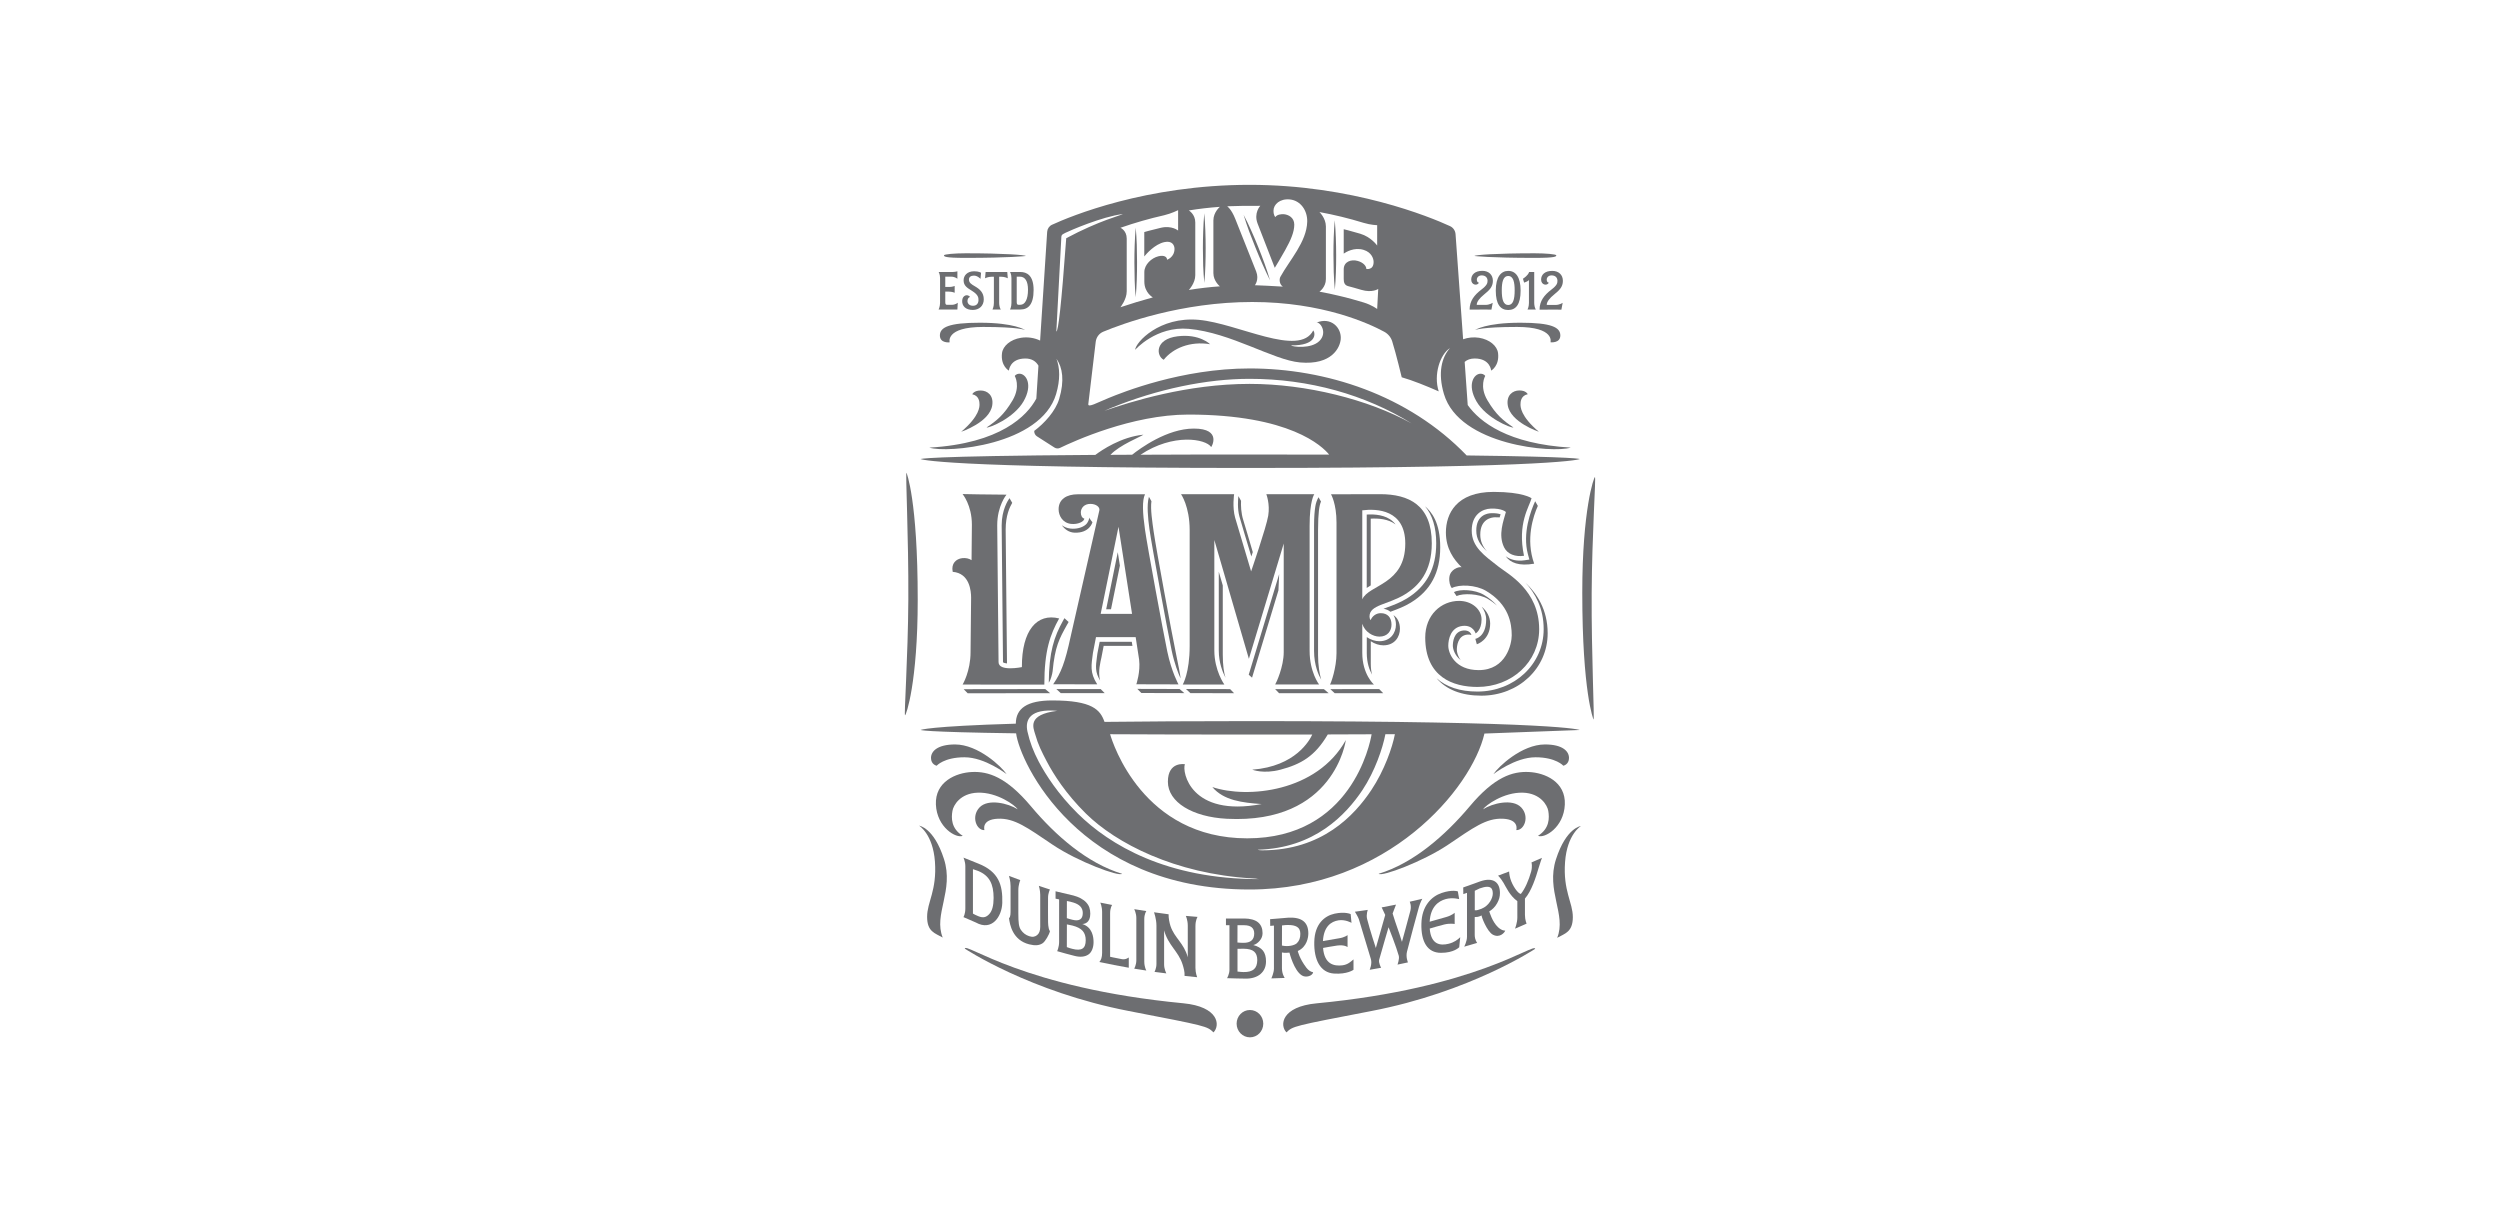 <?xml version="1.0" encoding="UTF-8"?> <!-- Generator: Adobe Illustrator 25.2.3, SVG Export Plug-In . SVG Version: 6.00 Build 0) --> <svg xmlns="http://www.w3.org/2000/svg" xmlns:xlink="http://www.w3.org/1999/xlink" version="1.2" id="Layer_1" x="0px" y="0px" viewBox="0 0 450 220" overflow="visible" xml:space="preserve"> <g> <g> <path fill="#6D6E71" d="M277,77.72c-3.37-2.84-3.31-4.56-3.31-4.96s0.06-1.55,1.3-1.8c0,0-0.27-0.68-1.5-0.68 c-1.23,0-2.35,0.88-2.1,2.63C271.84,76.01,277,77.72,277,77.72"></path> <path fill="#6D6E71" d="M265.93,123.65c6.2,0,11.12-4.49,11.12-10.39c0-7.01-5.62-9.95-7.28-11.24c-2.64-2.06-4.86-3.58-4.86-6.52 s1.98-3.9,3.41-3.95c2.08-0.08,2.74,0.61,2.74,0.61c-0.42,1.59-1.44,4.09-0.32,6.37c0.6,1.22,2.02,1.74,3.58,1.51 c-1.24-5.84,0.97-8.84,1.36-10.36c0,0-1.52-1.14-6.83-1.14c-6.7,0-8.59,3.94-8.59,7.29c0,2.93,1.4,4.87,2.83,6.27 c-0.55-0.13-2.02,0.4-2.2,1.75c-0.11,0.83,0.12,1.65,0.44,2c1.31-0.7,4.29-0.6,6.15,0.5c4.14,2.46,4.63,5.88,4.63,8.02 c0,1.49-0.97,6.25-5.95,6.25c-4.2,0-5.47-2.95-5.47-4.4c0-1.15,0.44-3.33,2.6-3.56c1.9-0.19,2.32,1.36,2.32,1.36 s1.07-0.56,1.07-2.52c0-1.82-1.76-3.34-4.04-3.34c-3.23,0-6.1,2.53-6.1,6.59C256.56,121.89,261.56,123.65,265.93,123.65"></path> <path fill="#6D6E71" d="M266.49,67.27c-1.17,0-2.47,1.94-0.73,4.97c1.74,3.03,6.19,4.83,6.67,4.71c-1.8-1.21-3.12-2.23-4.7-4.91 c-1.49-2.53-0.39-4.37-0.39-4.37S267.13,67.27,266.49,67.27"></path> <path fill="#6D6E71" d="M211.99,60.53c-4.17,0.51-3.89,3.54-2.52,4.23c1.64-2.07,4.75-3.4,8.35-2.8 C217.82,61.96,215.93,60.05,211.99,60.53"></path> <path fill="#6D6E71" d="M220.83,147.38c19.45,0.99,21.42-14.17,21.42-14.17c-5.18,9.35-17.73,10.58-24.03,8.46 c2.04,2.42,5.42,2.82,8.88,3.06c-12.8,2.42-14.37-5.8-13.82-7.17c0,0-3.06-0.56-3.06,3.14 C210.21,144.4,214.66,147.06,220.83,147.38"></path> <path fill="#6D6E71" d="M231.07,97.84v19.55c0,2.62-1.35,5.55-1.54,5.82c0.56,0,7.9-0.01,7.9-0.01s-1.7-2.19-1.7-6.06V94.66 c0-4.58,0.84-5.7,0.84-5.7h-8.63c0,0,0.69,1.76,0.34,3.87c-0.35,2.11-3.08,10.02-3.08,10.02l-2.88-9.68 c-0.53-1.89-0.18-4.21-0.18-4.21s-8.54,0-9.55,0c0,0,1.55,2.19,1.55,6.46v20.87c0,4.81-1.24,6.92-1.24,6.92h7.48 c0,0-1.8-2.49-1.8-6.13V97.2l6.22,21.39L231.07,97.84z"></path> <path fill="#6D6E71" d="M280.86,60.38c0-1.46-1.6-2.29-7.19-2.29c-6.28,0-8.15,1.31-8.15,1.31s1.15-0.55,7.55-0.55 c6.87,0,6.02,2.76,6.02,2.76S280.86,61.83,280.86,60.38"></path> <path fill="#6D6E71" d="M245.21,91.86c2.62-0.33,7.74-0.14,7.74,5.98c0,7.43-6.59,7.37-7.74,10.04V91.86z M239.4,123.21 c0.57,0,7.9,0,7.9,0s-2.09-1.82-2.09-5.69v-5.24c0.46,1.48,1.92,2.31,3.09,2.31c1.46,0,2.17-1.03,2.17-2.15 c0-1.29-0.7-2.07-1.94-2.07c-0.82,0-1.53,0.52-1.82,1.26c-0.16-0.21-0.2-0.48-0.2-0.67c0-2.12,3.3-2.1,6.32-3.94 c2.55-1.55,4.89-4.1,4.89-9.23c0-6.89-4.13-8.84-9.31-8.84l-8.83,0.02c0,0,0.99,1.68,0.99,5.1v23.5 C240.57,120.21,239.59,122.95,239.4,123.21"></path> <path fill="#6D6E71" d="M277.4,50.32c0,1.01,1.09,1.17,1.39,0.57c-0.27-0.04-0.38-0.27-0.38-0.56c0-0.37,0.3-0.76,0.87-0.76 c0.75,0,1.06,0.47,1.06,0.97c0,0.43-0.07,0.81-1.09,1.59c-1.28,0.98-2.13,2.04-2.13,3.61l2.3-0.01h0.74 c0.55,0,0.89,0.01,0.89,0.01l0.23-1.23c0,0-0.56,0.38-1.27,0.38h-0.85l-0.75-0.01c0-0.55,0.51-1.21,1.36-1.89 c0.9-0.73,1.55-1.34,1.55-2.43c0-1.09-0.75-1.8-1.9-1.8C278.06,48.75,277.4,49.46,277.4,50.32"></path> <path fill="#6D6E71" d="M286.5,106.74c0.06-10.59,0.8-20.87,0.59-20.87c-0.19,0-2.28,5.88-2.28,20.8 c0,18.01,2.02,22.85,2.02,22.85C287.04,129.52,286.44,117.96,286.5,106.74"></path> <path fill="#6D6E71" d="M241.33,61.06c0.18-2.07-1.75-4.07-4.36-2.99c0.66-0.17,2.03,1.79,0.53,3.3c-1.5,1.5-4.88,1.06-5.14,0.8 c4.69,0.06,4.44-2.18,4.03-2.7c-2.52,4.92-13.56-1.27-20.63-1.9c-7.07-0.63-11.33,4.03-11.44,5.4c0,0,3.78-4.3,9.63-3.78 c7.59,0.68,15.22,5.62,20.05,6.05C239.74,65.75,241.2,62.56,241.33,61.06"></path> <path fill="#6D6E71" d="M198.12,110.5c1.35-6.68,3.21-15.68,3.21-15.68s1.36,8.77,2.44,15.68H198.12z M212.13,123.19 c0,0-1.25-2.24-2.02-5.93s-3.57-18.83-4.01-21.91c-0.44-3.08-0.53-5.26,0-6.38h-12.09c-2.02,0-3.46,0.89-3.46,2.7 c0,1.14,0.71,2.45,2.22,2.63c1.25,0.15,2.4-0.43,2.41-0.95c-0.44-0.11-0.63-0.59-0.63-1.11c0-0.77,0.59-1.54,1.71-1.54 c1.04,0,1.73,0.57,1.63,1.14l-5.16,22.69c-1.04,4.82-1.74,6.56-3.16,8.64c4.76,0,7.93,0.01,7.93,0.01 c-1.39-2.16-1.04-3.5-0.77-5.66c0.02-0.18,0.23-1.26,0.55-2.84h7.14c0.36,2.32,0.61,3.92,0.62,4.04c0.27,2.2-0.5,4.45-0.5,4.45 L212.13,123.19z"></path> <path fill="#6D6E71" d="M224.93,69.1c-11.25,0-21.47,3.23-26.14,4.85c0.39-0.17,0.81-0.36,1.26-0.54 c8.25-3.36,17.09-5.22,24.89-5.22c10.68,0,20.83,2.85,29.16,8.03C246.31,71.9,235.12,69.1,224.93,69.1 M190.14,59.67 c0,0,0.84-15.83,0.88-16.59c0.03-0.77,0-0.8,0.75-1.17c0.75-0.37,6.56-2.92,10.34-3.38c-0.04,0.15-4.25,1.16-10.19,4.35 C191.02,55.19,190.48,59.67,190.14,59.67 M212.06,37.83v3.67c0,0-1.12-0.96-3.11-0.5c-1.87,0.44-2.98,0.77-2.98,0.77v4.39 c0.37-0.46,1.87-2.19,3.61-2.58c1.43-0.32,1.83,0.6,1.83,1.21c0,1.53-1.34,1.96-1.34,1.96c0-0.52-0.54-0.87-1.56-0.62 c-1.23,0.3-2.53,1.49-2.53,2.84v1.71c0,2.02,1.53,2.85,1.53,2.85c-1.97,0.54-3.89,1.12-5.83,1.77c0,0,1.13-1.41,1.13-2.86v-9.49 c0-1.48-1.13-1.95-1.13-1.95c2.58-0.9,5.22-1.66,7.88-2.26C210.87,38.43,212.06,37.83,212.06,37.83 M213.99,37.88 c1.84-0.3,3.72-0.52,5.59-0.65c0,0-1.17,0.96-1.17,2.44v9.49c0,1.46,1.17,2.38,1.17,2.38c-1.86,0.13-3.74,0.35-5.59,0.65 c0,0,1.16-1.2,1.16-2.65v-9.49C215.16,38.56,213.99,37.88,213.99,37.88 M226.85,37.05c0,0-1.22,1.28-0.48,3.2 c1.02,2.66,2.06,5.31,3.09,7.96c0.29-0.46,0.94-1.54,1.86-3.17c1.06-1.89,1.65-3.31,1.65-4.61c0-1.3-1.1-1.8-1.84-1.87 c-0.5-0.04-1.25,0.04-1.57,0.51c0,0-0.33-0.26-0.33-1.15c0-1.13,1.17-2.2,2.95-2.02c1.98,0.21,3.17,2.05,3.12,4 c-0.09,3.65-3.21,6.96-4.84,9.95c-0.2,0.37-0.21,1.3,0.45,1.74c-1.03-0.09-5.03-0.25-5.03-0.25s0.81-1.01,0.23-2.48 c-1.24-3.16-2.5-6.31-3.76-9.46c-0.72-1.81-1.46-2.27-1.46-2.27C222.9,37.05,224.86,37.03,226.85,37.05 M237.5,38.17 c2.68,0.49,5.33,1.14,7.94,1.94c1.3,0.4,2.45,0.42,2.45,0.42v3.67c0,0-1.08-1.55-3.05-2.13c-1.84-0.55-2.97-0.81-2.97-0.81v4.39 c0.37-0.26,1.88-1.2,3.59-0.67c1.41,0.43,1.79,1.56,1.79,2.17c0,1.53-1.31,1.26-1.31,1.26c0-0.52-0.53-1.15-1.54-1.44 c-1.22-0.35-2.53,0.15-2.53,1.5v1.71c0,0.63,0.12,1.15,0.81,1.33c0.56,0.15,1.39,0.37,2.35,0.66c1.97,0.59,3.05-0.16,3.05-0.16 c-0.08,1.44-0.12,2.16-0.19,3.61c0,0-0.93-0.72-2.45-1.18c-0.42-0.13-1.22-0.37-2.04-0.59c-0.97-0.27-1.46-0.39-2.44-0.62 c-1.38-0.33-2.07-0.47-3.46-0.73c0,0,1.16-0.8,1.16-2.26v-9.49C238.65,39.25,237.5,38.17,237.5,38.17 M225.14,84.23 c56.05,0,59.21-1.6,59.21-1.6s0-0.4-20.35-0.65c-10.51-10.92-25.4-15.66-39.06-15.66c-12.26,0-22.91,4.31-25.36,5.31 c-2.14,0.87-3.69,1.77-3.69,1.14l1.34-11.25c0.1-0.81,0.61-1.5,1.35-1.81c3.46-1.44,14.04-5.35,26.82-5.35 c12.66,0,21.02,3.87,23.77,5.36c0.68,0.37,1.2,0.99,1.43,1.74c0.69,2.19,1.71,6.45,1.71,6.45c1.97,0.56,4.46,1.57,6.66,2.54 c-0.97-3.01,0.24-6.67,2.04-7.81c-1.52,1.69-2.23,4.48-1.1,8.29c2.76,9.28,19.68,10.67,22.82,9.64 c-11.31-0.66-16.37-4.61-18.54-7.66l-0.55-7.77c0.44-0.38,1.03-0.61,1.8-0.61c2.82,0,2.97,2.18,2.97,2.18s1.51-0.83,1.24-3.14 c-0.15-1.29-1.5-2.46-3.42-2.77c-0.97-0.15-1.96-0.06-2.87,0.27L262,42.16c-0.04-0.64-0.43-1.2-1-1.46 c-3.62-1.66-17.58-7.43-36.07-7.43c-18.66,0-32.23,5.65-35.58,7.19c-0.49,0.23-0.82,0.71-0.86,1.27l-1.27,19.57 c-1.07-0.51-2.27-0.68-3.44-0.5c-1.91,0.3-3.26,1.48-3.42,2.77c-0.28,2.31,1.24,3.14,1.24,3.14s0.15-2.18,2.97-2.18 c1.16,0,1.91,0.52,2.35,1.29l-0.38,5.92c-1.65,3.1-6.44,8.08-19.26,8.83c3.14,1.02,20.06-0.37,22.82-9.64 c0.77-2.61,0.68-4.74,0.06-6.36c1.1,1.59,1.48,3.92,0.49,7.24c-0.65,2.18-2.64,4.37-4.49,5.75v0c-0.02,0.39,0.16,0.76,0.48,0.97 l3.17,2.03c0.3,0.19,0.67,0.21,0.99,0.06c2.4-1.16,12.94-6,23.11-6c18.3,0,24.13,5.72,25.34,7.21c-4.31-0.01-9.04-0.02-14.22-0.02 c-7.48,0-14.02,0.01-19.74,0.04c5.89-3.92,11.76-2.86,12.72-1.39c0,0.12,2.08-3.32-3.12-3.32c-4.83,0-9.71,3.6-11.11,4.71 c-1.35,0.01-2.64,0.01-3.9,0.02c1.61-1.76,5.52-3.29,5.94-3.63c-4.04,0.4-7.54,2.8-8.66,3.64c-31.44,0.21-31.44,0.75-31.44,0.75 s3.16,1.6,59.21,1.6H225.14z"></path> <path fill="#6D6E71" d="M173.27,123.22c0,0,6.44,0.01,14.71,0.01c0-6.17,1.07-9.04,2.67-11.91c-4-1.01-6.74,2.15-6.71,8.76 c0,0-4.2,0.87-4.2-0.9c0-3.47-0.24-21.08-0.24-24.62s1.67-5.52,1.67-5.52c-2.78,0-7.91-0.11-7.91-0.11s1.68,1.98,1.68,5.52 c0,1.2-0.03,3.18-0.06,6.38c-0.46-0.3-1.03-0.44-1.7-0.36c-1.07,0.13-2.01,0.95-1.69,2.46c3.07,0.25,3.31,3.49,3.31,4.66 c-0.05,4.31-0.1,8.29-0.1,9.79C174.7,120.86,173.27,123.22,173.27,123.22"></path> <path fill="#6D6E71" d="M185.04,52.15c0,1.75-0.54,2.71-1.38,2.71h-0.36c-0.25,0-0.29-0.23-0.29-0.53V49.8h0.58 C184.52,49.8,185.04,50.61,185.04,52.15 M181.81,48.96c0,0,0.25,0.4,0.25,1.1v4.48c0,0.69-0.25,1.17-0.25,1.17h1.86 c1.37,0,2.38-0.84,2.38-3.51c0-2.69-1.27-3.24-2.38-3.24H181.81z"></path> <path fill="#6D6E71" d="M173.01,77.72c0,0,5.16-1.71,5.6-4.8c0.25-1.75-0.87-2.63-2.1-2.63c-1.23,0-1.5,0.68-1.5,0.68 c1.24,0.25,1.3,1.4,1.3,1.8S176.38,74.87,173.01,77.72"></path> <path fill="#6D6E71" d="M176.37,58.09c-5.59,0-7.19,0.83-7.19,2.29c0,1.46,1.76,1.24,1.76,1.24s-0.84-2.77,6.02-2.77 c6.4,0,7.55,0.55,7.55,0.55S182.65,58.09,176.37,58.09"></path> <path fill="#6D6E71" d="M282.42,136.43c0-1.2-1.14-2.43-4.32-2.43c-4.2,0-8.42,4.03-9.29,5.35c0,0,3.9-3.04,7.58-3.04 s5.01,1.52,5.01,1.52S282.42,137.63,282.42,136.43"></path> <path fill="#6D6E71" d="M174.62,53.46c-0.44-0.6-1.4-0.34-1.43,0.69c-0.03,0.95,0.64,1.64,1.91,1.64c1.15,0,1.98-0.74,1.98-1.91 c0-1.23-0.74-1.85-1.62-2.36c-0.6-0.35-1.05-0.62-1.05-1.2c0-0.45,0.34-0.71,0.9-0.71c0.66,0,1.18,0.59,1.18,0.59l0.1-1.1 c0,0-0.37-0.27-1.24-0.27c-1.31,0-1.9,0.82-1.9,1.63c0,0.98,0.64,1.35,1.52,1.9c1.09,0.68,1.17,1.19,1.16,1.68 c-0.02,0.63-0.39,1-0.99,1c-0.69,0-0.99-0.45-0.99-0.82C174.14,53.93,174.25,53.53,174.62,53.46"></path> <path fill="#6D6E71" d="M177.57,76.95c0.48,0.12,4.93-1.68,6.67-4.71c1.74-3.03,0.44-4.97-0.73-4.97c-0.64,0-0.85,0.41-0.85,0.41 s1.1,1.84-0.39,4.37C180.69,74.72,179.37,75.74,177.57,76.95"></path> <path fill="#6D6E71" d="M171.44,145.96c0.17-1,1.39-3.18,4.57-3.28c3.47-0.11,6.73,2.28,7.18,3c-1.7-1.09-5.33-1.97-6.88-0.34 c-1.55,1.64-0.54,4.15,0.89,4.08c0,0-0.62-1.91,2.4-2.05c3.02-0.14,5.35,1.63,9.89,4.69c4.54,3.05,11.99,5.8,12.48,5.22 c-6.23-1.88-11.95-6.84-16.4-12.15c-4.46-5.31-7.71-6.3-10.61-6.17c-2.9,0.13-6.68,1.75-6.5,5.86c0.18,4.11,3.65,6.14,4.83,5.63 C171.18,149.14,171.22,147.23,171.44,145.96"></path> <path fill="#6D6E71" d="M266.66,52.12c-1.28,0.98-2.13,2.04-2.13,3.61l2.3-0.01h0.74c0.55,0,0.89,0.01,0.89,0.01l0.23-1.23 c0,0-0.56,0.38-1.27,0.38h-0.85l-0.76-0.01c0-0.55,0.51-1.21,1.36-1.89c0.9-0.73,1.55-1.34,1.55-2.43c0-1.09-0.75-1.8-1.9-1.8 c-1.34,0-2,0.71-2,1.57c0,1.01,1.09,1.17,1.39,0.57c-0.27-0.04-0.38-0.27-0.38-0.56c0-0.37,0.3-0.76,0.87-0.76 c0.75,0,1.06,0.47,1.06,0.97C267.75,50.96,267.68,51.34,266.66,52.12"></path> <path fill="#6D6E71" d="M180.19,49.81c0.71,0,1.21,0.28,1.21,0.28l-0.09-1.13h-3.9l-0.1,1.13c0,0,0.51-0.28,1.23-0.28h0.36v4.73 c0,0.69-0.25,1.17-0.25,1.17h1.49c-0.19-0.26-0.29-0.8-0.29-1.21v-4.69H180.19z"></path> <path fill="#6D6E71" d="M163.5,107.88c-0.06,10.59-0.8,20.87-0.59,20.87c0.19,0,2.28-5.88,2.28-20.8 c0-18.01-2.02-22.86-2.02-22.86C162.96,85.1,163.56,96.66,163.5,107.88"></path> <path fill="#6D6E71" d="M167.58,136.43c0,1.2,1.02,1.4,1.02,1.4s1.32-1.52,5.01-1.52c3.69,0,7.58,3.04,7.58,3.04 c-0.87-1.32-5.1-5.35-9.29-5.35C168.72,134.01,167.58,135.24,167.58,136.43"></path> <path fill="#6D6E71" d="M270.32,52.27c0-1.44,0.22-2.59,1.16-2.59c0.94,0,1.16,1.15,1.16,2.59c0,1.66-0.3,2.63-1.16,2.63 C270.62,54.9,270.32,53.93,270.32,52.27 M273.71,52.31c0-2.45-0.89-3.55-2.23-3.55c-1.29,0-2.24,1.09-2.24,3.55 c0,2.49,0.86,3.49,2.24,3.49C272.86,55.8,273.71,54.8,273.71,52.31"></path> <path fill="#6D6E71" d="M280.13,45.96c0-0.2-1.9-0.37-3.9-0.37c-6.87,0-10.82,0.3-10.82,0.49c0,0,2.83,0.34,10.82,0.34 C280.12,46.42,280.13,46.15,280.13,45.96"></path> <path fill="#6D6E71" d="M275.24,48.97c-0.2,0.61-0.95,1.1-1.11,1.2c0.08,0.21,0.15,0.44,0.21,0.7c0.05-0.01,0.71-0.23,0.87-0.46 v4.13c0,0.69-0.25,1.17-0.25,1.17h1.49c-0.19-0.26-0.29-0.8-0.29-1.21v-5.54H275.24z"></path> <path fill="#6D6E71" d="M190.31,127.95c-5.48,0.68-4.31,3.04-3.98,4.21c0.54,1.92,1.19,3.18,2.1,4.92 c1.21,2.31,3.42,5.8,7.04,9.37c5.41,5.33,16.02,10.84,29.87,11.66c0.54,0.03,0.86,0.04,1.22,0.13c-16.54,0-26.84-6.15-32.56-11.8 c-3.61-3.56-5.82-7.06-7.04-9.37c-0.93-1.78-1.59-3.45-2.02-5.4C184.48,129.56,185.38,127.51,190.31,127.95 M225.04,132.22 c3.98,0,7.7,0,11.17-0.01c-0.44,0.97-2.97,5.74-10.81,6.33c0,0,2.02,0.82,5.09,0c3.7-0.98,6.19-2.42,8.47-6.27 c0.01-0.02,0.03-0.05,0.04-0.07c2.8-0.01,5.43-0.02,7.89-0.03c-0.29,1.71-3.66,18.73-22.39,18.73 c-18.79,0-24.21-17.13-24.68-18.74C206.73,132.2,215.04,132.22,225.04,132.22 M251.05,132.15l0.03,0.01 c-0.45,2.35-1.87,6.49-4.24,10.05c-3.04,4.57-8.89,10.85-19.64,10.85c-0.27,0-0.64-0.03-0.83-0.11 c10.24-0.26,15.9-6.29,18.87-10.74c2.27-3.42,3.65-7.56,4.13-10.05C249.95,132.16,250.5,132.16,251.05,132.15 M182.9,132 c0.63,5.13,11.24,28.11,42.03,28.11c24.91,0,39.99-18.21,42.27-28.07l17.15-0.64c0,0-3.16-1.6-59.21-1.6h-0.21 c-10.41,0-19.04,0.06-26.12,0.14c-0.76-2.17-2.17-3.86-9.4-3.86c-4.51,0-6.56,1.42-6.56,4.18c-15.86,0.47-17.13,1.13-17.13,1.13 S165.73,131.76,182.9,132"></path> <path fill="#6D6E71" d="M276.84,150.45c1.18,0.51,4.65-1.51,4.83-5.63c0.18-4.11-3.59-5.73-6.5-5.86 c-2.9-0.13-6.16,0.86-10.61,6.17c-4.46,5.3-10.17,10.26-16.4,12.15c0.49,0.58,7.94-2.17,12.48-5.22c4.54-3.06,6.87-4.83,9.89-4.69 c3.02,0.14,2.4,2.05,2.4,2.05c1.44,0.06,2.44-2.44,0.89-4.08c-1.55-1.64-5.19-0.76-6.88,0.34c0.45-0.72,3.7-3.1,7.18-3 c3.18,0.1,4.4,2.28,4.57,3.28C278.9,147.23,278.94,149.13,276.84,150.45"></path> <path fill="#6D6E71" d="M168.95,55.71h0.87h0.88h0.74c0.55,0,0.89,0.01,0.89,0.01l0.07-1.23c0,0-0.4,0.38-1.11,0.38h-0.85 c-0.25,0-0.29-0.23-0.29-0.53v-0.97v-0.88h0.58c0.71,0,1.11,0.21,1.11,0.21v-1.23c0,0-0.42,0.18-0.89,0.18h-0.8V49.8h1.07 c0.71,0,1.11,0.38,1.11,0.38v-1.35c0,0-0.42,0.13-0.89,0.13h-2.48c0,0,0.25,0.41,0.25,1.1v4.48 C169.2,55.22,168.95,55.71,168.95,55.71"></path> <path fill="#6D6E71" d="M173.82,46.42c7.98,0,10.82-0.34,10.82-0.34c0-0.18-3.95-0.49-10.82-0.49c-2,0-3.9,0.17-3.9,0.37 C169.92,46.15,169.93,46.42,173.82,46.42"></path> <path fill="#6D6E71" d="M240.27,52.18c0.1-1.02,0.15-2.06,0.19-3.09c0.04-1.04,0.05-2.08,0.05-3.12c0-1.04-0.02-2.1-0.06-3.15 c-0.04-1.05-0.09-2.11-0.19-3.18c-0.1,1.02-0.15,2.06-0.19,3.09c-0.04,1.03-0.05,2.08-0.05,3.12c0,1.04,0.02,2.1,0.05,3.15 C240.12,50.05,240.17,51.11,240.27,52.18"></path> <path fill="#6D6E71" d="M204.43,53.51c0.1-1.08,0.15-2.14,0.19-3.19c0.04-1.06,0.05-2.11,0.05-3.15c0-1.04-0.02-2.09-0.05-3.12 c-0.04-1.03-0.09-2.06-0.19-3.08c-0.1,1.08-0.15,2.14-0.19,3.19c-0.04,1.06-0.05,2.11-0.05,3.15c0,1.04,0.02,2.09,0.05,3.12 C204.27,51.47,204.33,52.5,204.43,53.51"></path> <path fill="#6D6E71" d="M216.78,50.93c0.1-1.06,0.16-2.11,0.19-3.16c0.04-1.05,0.05-2.1,0.05-3.14s-0.02-2.09-0.06-3.13 c-0.04-1.04-0.09-2.08-0.19-3.11c-0.1,1.06-0.15,2.11-0.19,3.16c-0.04,1.05-0.06,2.1-0.06,3.14c0,1.04,0.02,2.09,0.05,3.13 C216.62,48.86,216.67,49.9,216.78,50.93"></path> <path fill="#6D6E71" d="M226,44.6c0.39,0.98,0.81,1.96,1.24,2.94c0.43,0.98,0.88,1.95,1.37,2.92c-0.3-1.03-0.64-2.04-1-3.04 c-0.36-1-0.74-2-1.14-2.98c-0.39-0.98-0.81-1.96-1.24-2.92c-0.43-0.96-0.88-1.92-1.38-2.85c0.3,1.01,0.64,2,1,2.99 C225.22,42.63,225.6,43.62,226,44.6"></path> <path fill="#6D6E71" d="M192.06,112.47l0.29-0.51l-0.75-0.69l-0.26,0.47c-1.59,2.85-2.52,5.61-2.56,11.14l0.11-0.17 c0.24-0.35,0.54-1.45,0.58-1.86C189.89,116.36,190.67,114.97,192.06,112.47"></path> <path fill="#6D6E71" d="M175.64,124.79c0,0,6.94-0.01,13.37-0.02l-0.86-0.74c-6.4,0.01-13.23,0.02-13.23,0.02l-1.46,0l0.72,0.74 L175.64,124.79z"></path> <path fill="#6D6E71" d="M193.38,95.88c2.75,0.13,3.26-1.87,3.26-1.87s-0.57-0.69-0.57-0.85c-0.01,0.26-0.2,0.88-0.62,1.26 c-0.64,0.57-1.74,0.85-2.79,0.72c-0.6-0.07-1.11-0.29-1.53-0.6C191.62,95.23,192.37,95.83,193.38,95.88"></path> <path fill="#6D6E71" d="M206.81,89.43c-0.01,0.04-0.02,0.07-0.03,0.11c-0.37,1.36-0.16,3.69,0.12,5.7 c0.44,3.15,3.27,18.36,4,21.86c0.49,2.34,1.18,4.08,1.59,4.99c0.06-0.16-0.51-2.98-0.82-4.47c-0.73-3.5-3.55-18.71-4-21.86 c-0.25-1.76-0.62-4.16-0.41-5.54L206.81,89.43z"></path> <path fill="#6D6E71" d="M190.14,124.03l0.8,0.74c4.02,0,7.91,0,7.91,0l-0.73-0.74C198.12,124.03,194.19,124.03,190.14,124.03"></path> <path fill="#6D6E71" d="M203.72,115.52h-5.78c-0.34,1.71-0.4,2.05-0.41,2.12c-0.03,0.21-0.05,0.4-0.08,0.6 c-0.23,1.72-0.36,2.71,0.57,4.26c-0.43-1.59,0.09-3.47,0.23-4.12c0.01-0.07,0.07-0.41,0.41-2.12h5.18 C203.8,116.03,203.76,115.78,203.72,115.52"></path> <path fill="#6D6E71" d="M181.71,89.67c-0.28,0.39-1.41,2.12-1.41,4.89c0,1.77,0.06,7.18,0.12,12.4 c0.06,5.15,0.12,10.48,0.12,12.21c0,0.02,0,0.03,0,0.03c0.07,0.1,0.34,0.18,0.72,0.22c-0.01-2.1-0.06-6.99-0.12-11.72 c-0.06-5.23-0.12-10.63-0.12-12.4c0-2.49,0.72-4.01,1.18-4.79L181.71,89.67z"></path> </g> <polygon fill="#6D6E71" points="230.12,106.26 230.25,103.34 224.77,121.45 225.37,121.98 "></polygon> <g> <path fill="#6D6E71" d="M231.85,124.78c0.25,0,3.61,0,7.31,0l-0.86-0.74c-3.65,0-6.93,0-7.17,0h-1.61l0.72,0.74H231.85z"></path> </g> <polygon fill="#6D6E71" points="205.44,124.74 213.18,124.76 212.32,124.02 204.72,124 "></polygon> <g> <path fill="#6D6E71" d="M269.07,93.11c0.33-0.01,0.62,0,0.87,0.02c0.05-0.18,0.1-0.35,0.15-0.51c0.01-0.02,0.01-0.04,0.02-0.05 c-0.33-0.11-0.89-0.23-1.75-0.19c-0.62,0.02-2.63,0.32-2.63,3.12c0,1.55,0.74,2.64,1.91,3.73c-0.75-0.87-1.19-1.8-1.19-2.99 C266.44,93.43,268.45,93.13,269.07,93.11"></path> <path fill="#6D6E71" d="M237.78,90.28l-0.45-0.78c-0.28,0.51-0.48,1.06-0.57,1.65c-0.13,0.8-0.23,1.94-0.23,3.52v22.49 c0,2.64,0.86,4.44,1.29,5.18c-0.31-1.04-0.57-2.61-0.57-4.44V95.4C237.26,92.23,237.48,90.96,237.78,90.28"></path> <path fill="#6D6E71" d="M222.91,89.3c-0.07,0.59-0.2,2.26,0.18,3.64c0.33,1.19,1.41,4.78,2.15,7.23c0.08-0.25,0.17-0.52,0.26-0.79 c-0.67-2.23-1.38-4.76-1.69-5.7c-0.44-1.35-0.46-2.73-0.42-3.53L222.91,89.3z"></path> <path fill="#6D6E71" d="M266.65,125.22c6.69,0,11.93-4.93,11.93-11.23c0-4.3-1.98-7.17-3.97-9.08c1.72,1.89,3.25,4.56,3.25,8.34 c0,6.29-5.24,11.23-11.93,11.23c-3.13,0-5.61-0.83-7.34-2.39C260.31,124.12,263.05,125.22,266.65,125.22"></path> <path fill="#6D6E71" d="M265.56,114.99l0.27,0.98c0,0,2.4-0.74,2.4-3.72c0-1.19-0.58-2.27-1.52-3.03c0.5,0.66,0.8,1.44,0.8,2.29 C267.51,114.67,265.56,114.99,265.56,114.99"></path> <path fill="#6D6E71" d="M199.11,109.67h0.87c0.53-2.62,1.11-5.44,1.6-7.86c-0.13-0.86-0.26-1.67-0.38-2.42 C200.62,102.31,199.81,106.23,199.11,109.67"></path> <path fill="#6D6E71" d="M276.33,90.22c-0.8,1.74-2.31,5.74-1.31,9.53c0.06,0.21,0.27,0.97,0.27,0.97l-0.86,0.13 c-1.34,0.2-2.54-0.07-3.41-0.73c0.84,1.18,2.41,1.82,5.13,1.34c-1.57-4.42-0.16-8.56,0.66-10.4L276.33,90.22z"></path> <path fill="#6D6E71" d="M264.1,114.23c0.31-0.03,0.56,0,0.75,0.07l-0.01-0.05c-0.04-0.14-0.33-0.87-1.46-0.76 c-1.73,0.18-1.87,2.13-1.87,2.73c0,0.56,0.32,1.75,1.41,2.6c-0.52-0.7-0.69-1.45-0.69-1.86 C262.23,116.36,262.37,114.41,264.1,114.23"></path> <path fill="#6D6E71" d="M259.24,98.53c0-4.5-1.55-6.36-2.74-7.41c1.34,1.59,2.02,3.82,2.02,6.67c0,4.52-1.73,7.77-5.29,9.94 c-1.18,0.72-2.37,1.16-3.41,1.55c-0.29,0.11-0.56,0.21-0.79,0.3c0.49,0.07,0.91,0.26,1.25,0.54c0.08-0.03,0.17-0.06,0.26-0.1 c1.05-0.39,2.23-0.83,3.41-1.55C257.51,106.3,259.24,103.05,259.24,98.53"></path> <path fill="#6D6E71" d="M267.08,107.06c-1.61-0.95-4.3-1.06-5.37-0.48l0.47,0.71c1.2-0.55,4.02-0.44,5.63,0.51 c0.62,0.37,1.17,0.78,1.65,1.21C268.83,108.28,268.04,107.63,267.08,107.06"></path> <path fill="#6D6E71" d="M246.73,93.36c1.32-0.08,3.17,0.03,4.47,1.04c-0.15-0.2-0.31-0.39-0.5-0.55 c-1.31-1.19-3.29-1.32-4.69-1.23v13.21c0.23-0.16,0.47-0.31,0.72-0.46V93.36z"></path> </g> <polygon fill="#6D6E71" points="214.27,124.76 222.14,124.78 221.42,124.04 213.47,124.02 "></polygon> <g> <path fill="#6D6E71" d="M219.38,102.9v14.19c0,2.2,0.72,3.96,1.21,4.9c-0.28-0.9-0.49-2.21-0.49-4.16v-12.45L219.38,102.9z"></path> <path fill="#6D6E71" d="M248.97,124.77l-0.72-0.74c0,0-4.31,0-8.8,0.01l0.8,0.74C244.71,124.78,248.97,124.77,248.97,124.77"></path> <path fill="#6D6E71" d="M251.99,113.18c0-1.11-0.43-1.97-1.17-2.46c0.29,0.46,0.45,1.05,0.45,1.72c0,1.43-0.93,2.98-2.98,2.98 c-0.74,0-1.56-0.25-2.27-0.74v2.85c0,1.8,0.49,3.1,0.96,3.92c-0.15-0.54-0.24-1.19-0.24-1.98v-4.05c0.71,0.49,1.53,0.74,2.27,0.74 C251.06,116.16,251.99,114.61,251.99,113.18"></path> <path fill="#6D6E71" d="M197.88,173.16c1.91,0.41,3.38,0.69,5.3,1.03l0-1.85c0,0-0.53,0.44-1.23,0.31 c-1.19-0.22-2.13-0.43-2.13-0.43l0-7.83c0-1.02,0.36-1.49,0.36-1.49c-0.81-0.16-1.31-0.26-2.12-0.43c0,0,0.32,0.74,0.32,1.68 l0,7.38C198.38,172.29,198.19,172.85,197.88,173.16"></path> <path fill="#6D6E71" d="M225.71,174.47c-0.4,0.34-1.02,0.52-1.88,0.5c-0.25,0-0.61-0.03-1.08-0.09l0-4.09 c0.44,0,0.66-0.01,1.1-0.02c0.88,0.01,1.51,0.18,1.89,0.51c0.38,0.33,0.57,0.84,0.57,1.54 C226.3,173.57,226.11,174.12,225.71,174.47 M222.75,166.54h0.24c0.3,0,0.62,0,0.98,0c1.19,0.01,1.79,0.5,1.79,1.49 c0,1.13-0.65,1.69-1.95,1.68c-0.42,0-0.78-0.03-1.07-0.06L222.75,166.54z M225.59,170.11c0.42-0.1,0.8-0.36,1.15-0.77 c0.35-0.41,0.52-0.87,0.52-1.37c0-0.85-0.27-1.5-0.81-1.95c-0.54-0.45-1.44-0.68-2.43-0.69c-0.24,0-0.63,0-1.09,0l-2.26,0l0,1.21 h0.63l0,8.05c0,0.71-0.42,1.48-0.42,1.48c1.31,0.05,2.05,0.06,3.37,0.08c1.04,0.01,2.01-0.27,2.66-0.84 c0.65-0.57,0.97-1.32,0.97-2.27c0-0.81-0.18-1.45-0.54-1.92C226.96,170.65,226.39,170.32,225.59,170.11"></path> <path fill="#6D6E71" d="M230.76,166.58c0.4-0.06,0.79-0.08,0.95-0.08c0.85-0.02,1.35,0.1,1.75,0.33c0.4,0.24,0.6,0.66,0.6,1.26 c0,0.73-0.19,1.27-0.63,1.69c-0.42,0.39-1.55,0.67-2.68,0.42L230.76,166.58z M228.85,176.11c0.87-0.02,1.53-0.04,2.4-0.08 c0,0-0.5-0.68-0.5-1.75c0-0.72,0-2.84,0-2.84c0.42,0.12,1.13,0.05,1.35,0.03c0,0,0.79,3.24,2.26,4.12c0.78,0.47,1.95,0.01,2-0.59 c-0.44-0.06-0.87-0.37-1.21-0.81c-1.29-1.7-1.55-3.01-1.55-3.01c1.67-0.74,1.9-2.49,1.9-3.16c0-2.05-1.2-2.96-3.61-2.84 c-0.3,0.02-0.78,0.06-1.44,0.12c-0.11,0.01-0.23,0.02-0.34,0.03l-1.49,0.12l0.02,1.21l0.67-0.06l0,7.76 C229.31,175.08,228.85,176.11,228.85,176.11"></path> <path fill="#6D6E71" d="M213,180.59c-28.79-2.76-39.23-11.04-39.34-9.84c0,0,11.71,7.79,29.51,11.23 c14.08,2.72,14.08,2.72,15.26,3.85C219.69,184.53,219.34,181.2,213,180.59"></path> <path fill="#6D6E71" d="M236.99,180.6c-6.33,0.6-6.69,3.94-5.43,5.23c1.18-1.13,1.18-1.13,15.26-3.84 c17.79-3.42,29.51-11.2,29.51-11.2C276.23,169.59,265.78,177.86,236.99,180.6"></path> <path fill="#6D6E71" d="M175.13,156.45c0.52,0.17,0.84,0.28,0.96,0.33c2,0.84,2.76,2.33,2.76,4.86c0,1.37-0.26,2.33-0.78,2.89 c-0.52,0.56-1.06,0.76-1.96,0.39c-0.42-0.18-0.7-0.3-0.98-0.47L175.13,156.45z M173.42,165.08c0.89,0.4,1.34,0.59,2.23,0.97 c2.91,1.62,4.69-1.09,4.76-3.52c0.09-3.19-0.61-5.63-4.33-7.09c-0.33-0.13-1.46-0.59-2.66-1.07c0,0,0.34,0.71,0.34,1.57l0,7.55 C173.77,164.53,173.42,165.08,173.42,165.08"></path> <path fill="#6D6E71" d="M275.61,156.87c-0.44,1.59-1.12,3.13-1.85,4.03c-0.5,0-1.54-1.48-1.91-2.77c-0.2-0.7-0.21-1.26-0.21-1.26 c-0.79,0.31-1.19,0.45-1.99,0.75c0,0,0.39,0.31,1,1.32c0.49,0.82,1.1,2.26,2.47,3.27l0,2.96c0,0.92-0.41,1.99-0.41,1.99 c0.8-0.32,1.29-0.58,2.08-0.91c0,0-0.3-0.63-0.3-1.58l0-2.93c1.16-1.31,1.97-3.81,2.47-5.54c0.29-1.01,0.6-1.79,0.6-1.79 c-0.76,0.34-1.14,0.5-1.9,0.83C275.68,155.23,275.86,155.96,275.61,156.87"></path> <path fill="#6D6E71" d="M280.08,154.66c-1.84,5.69,1.92,10.01,0.21,14.15c1.41-0.79,2.81-1.04,2.82-3.72 c0-2.68-1.78-4.71-1.4-9.92c0.36-5,2.86-6.49,2.86-6.49S281.92,148.96,280.08,154.66"></path> <path fill="#6D6E71" d="M266.64,163.59c-0.39,0.15-0.88,0.32-1.18,0.26l0-3.51c0.33-0.14,0.73-0.37,0.87-0.42 c2.2-0.79,2.37,0.15,2.37,0.96C268.69,161.61,268.09,163.02,266.64,163.59 M269.48,162.59c0.37-0.67,0.51-1.18,0.51-1.85 c0.01-1.92-1.2-2.89-3.51-2.11c-0.24,0.08-0.59,0.21-1.07,0.39l-2.03,0.72l0.02,1.2l0.66-0.23l0,7.91c0,0.83-0.5,1.78-0.5,1.78 c0.9-0.28,1.43-0.39,2.33-0.68c0,0-0.44-0.53-0.44-1.43c0-1.26,0-3.22,0-3.22c0.76,0.01,0.95-0.19,1.25-0.29 c-0.12,0.05,0.94,2.9,2.03,3.47c1.25,0.65,2.13-0.42,2.21-0.75c0,0-0.53,0.1-1.29-0.6c-1.04-0.95-1.58-2.85-1.58-2.85 C268.59,163.74,269.11,163.26,269.48,162.59"></path> <path fill="#6D6E71" d="M188.65,161.58c0-0.83,0.34-1.47,0.34-1.47c-0.76-0.23-1.24-0.42-2-0.66c0,0,0.25,0.79,0.25,1.6 c0,1.44,0,5.78,0,5.78c0,0.7-0.19,1.2-0.56,1.49s-0.79,0.41-1.44,0.19c-0.61-0.2-1.11-0.58-1.48-1.13 c-0.37-0.55-0.46-1.27-0.46-2.98c0,0,0-2.84,0-4.2c0-0.97,0.35-1.78,0.35-1.78c-0.78-0.27-1.27-0.48-2.04-0.76 c0,0,0.29,0.87,0.29,1.84c0,1.9,0,4.06,0,4.06c0,0.87,0.02,1.47-0.28,1.71c0.14,1.15,0.64,3.96,3.63,4.71 c1.07,0.27,1.83,0.21,2.44-0.21c0.46-0.31,1.17-1.55,1.3-2.16c-0.35-0.42-0.34-1.64-0.34-1.91 C188.64,165.72,188.64,163.05,188.65,161.58"></path> <path fill="#6D6E71" d="M215.56,165.04c-0.81-0.06-1.29-0.1-2.11-0.18c0,0,0.35,0.74,0.35,1.77c0,2.1,0,5.68,0,5.68 c-0.7-2.58-2.38-3.45-3.11-5.62c-0.2-0.6-0.37-1.52-0.34-2.12c-0.39-0.05-2.24-0.31-2.63-0.36c0,0,0.44,1.17,0.44,2.41l0,6.89 c0,0.82-0.35,1.43-0.35,1.43c0.82,0.11,1.31,0.17,2.13,0.27c0,0-0.4-0.76-0.4-1.6c0-1.98,0-6.14,0-6.14 c0.73,2.68,2.57,3.77,3.31,6.09c0.19,0.59,0.43,1.42,0.37,2.1c0.29,0.02,1.98,0.22,2.27,0.24c0,0-0.31-0.76-0.31-1.68l0-7.5 C215.18,165.57,215.56,165.04,215.56,165.04"></path> <path fill="#6D6E71" d="M255.41,163.26c0.22-0.78,0.6-1.48,0.6-1.48c-0.87,0.21-1.39,0.34-2.26,0.53c0,0,0.35,0.69,0.12,1.61 c-0.43,1.68-1.52,5.61-1.52,5.61c-0.69-2.25-0.99-2.84-1.68-5.1c0.25-0.64,0.37-0.96,0.61-1.6c-1.03,0.21-1.55,0.31-2.58,0.5 c0.26,0.54,0.39,0.81,0.64,1.36c-0.7,2.53-0.99,3.43-1.69,5.95c0,0-1.07-3.24-1.57-5.22c-0.2-0.81,0.12-1.64,0.12-1.64 c-0.9,0.14-1.41,0.2-2.32,0.33c0,0,0.6,0.97,0.71,1.34c0.74,2.39,1.46,4.79,2.17,7.19c0.26,0.86-0.22,1.92-0.22,1.92 c0.79-0.13,1.27-0.22,2.06-0.36c0,0-0.5-0.92-0.35-1.45c0.41-1.49,1.69-5.85,1.69-5.85s1.44,3.65,1.84,5.14 c0.15,0.55-0.23,1.59-0.23,1.59c0.75-0.15,1.13-0.23,1.88-0.4c0,0-0.42-0.96-0.17-1.94C253.96,168.62,254.66,165.93,255.41,163.26 "></path> <path fill="#6D6E71" d="M240.92,165.66c1.25-0.2,2.35,0.46,2.35,0.45l-0.15-1.57c0,0-0.98-0.49-2.89-0.08 c-1.84,0.4-3.59,1.88-3.66,5.07c-0.08,3.26,1.09,5.53,3.53,5.71c2.41,0.17,3.53-0.68,3.53-0.68l0-1.87 c-0.47,0.39-1,0.95-2.02,1.07c-1.47,0.17-3.22-0.17-3.46-3.13c0.51-0.09,1.78-0.33,2.53-0.43c1.37-0.18,1.88,0.28,1.88,0.28 l0-2.16c0,0-0.49,0.41-1.51,0.57c-0.63,0.1-2.33,0.4-2.92,0.5C238.28,166.75,239.6,165.87,240.92,165.66"></path> <path fill="#6D6E71" d="M169.91,154.61c-1.83-5.69-4.48-5.99-4.48-5.99s2.5,1.49,2.86,6.49c0.37,5.21-1.41,7.24-1.41,9.92 c0,2.68,1.4,2.93,2.81,3.73C167.99,164.62,171.75,160.31,169.91,154.61"></path> <path fill="#6D6E71" d="M259.37,171.51c2.36,0.01,3.29-1.01,3.29-1.01l0.18-1.8c-0.47,0.45-1.08,0.93-2.1,1.18 c-1.47,0.36-3.17,0.19-3.39-2.74c0.51-0.15,1.86-0.55,2.61-0.73c1.08-0.26,1.88-0.09,1.88-0.09l0-2.02c0,0-0.49,0.47-1.51,0.76 c-0.63,0.18-2.4,0.68-2.99,0.85c0.15-2.67,1.55-3.7,2.87-4.07c1.25-0.35,2.44,0.01,2.44,0l-0.24-1.39c0,0-0.98-0.37-2.9,0.28 c-1.84,0.62-3.59,2.33-3.66,5.53C255.77,169.52,256.93,171.51,259.37,171.51"></path> <path fill="#6D6E71" d="M206.34,163.99c-0.84-0.13-1.33-0.2-2.18-0.34c0,0,0.38,0.73,0.38,1.58l0,7.63c0,0.83-0.38,1.5-0.38,1.5 c0.84,0.14,1.33,0.21,2.18,0.34c0,0-0.37-0.62-0.37-1.64l0-7.64C205.97,164.51,206.34,163.99,206.34,163.99"></path> <path fill="#6D6E71" d="M192.04,166.39c0.43,0.1,0.57,0.11,1,0.21c0.86,0.22,1.47,0.54,1.84,0.96c0.37,0.42,0.55,0.98,0.55,1.68 c0,0.75-0.19,1.25-0.58,1.5c-0.39,0.25-1,0.27-1.84,0.05c-0.25-0.06-0.52-0.14-0.98-0.31L192.04,166.39z M192.04,162.18 c0.35,0.06,0.73,0.14,1.17,0.28c1.05,0.32,1.69,0.89,1.69,1.88c0,1.13-0.64,1.54-1.9,1.21c-0.41-0.11-0.69-0.18-0.97-0.28 L192.04,162.18z M190.29,171.21c1.25,0.36,1.87,0.53,3.13,0.85c1.01,0.26,1.84,0.18,2.47-0.23c0.63-0.41,0.95-1.3,0.95-2.24 c0-0.9-0.19-2.7-2.04-3.27c0.41,0,1.45-0.2,1.45-1.83c0-0.85-0.19-1.46-0.72-2.04c-0.53-0.58-1.36-1.01-2.32-1.26 c-0.53-0.14-2.02-0.49-3.21-0.76c0,0,0,0.53,0,1.33c0.27,0.06,0.64,0.13,0.64,0.13l0,7.69 C190.63,170.51,190.29,171.21,190.29,171.21"></path> <path fill="#6D6E71" d="M224.99,181.8c-1.33,0-2.4,1.1-2.4,2.46c0,1.36,1.07,2.46,2.4,2.46c1.33,0,2.4-1.1,2.4-2.46 C227.39,182.9,226.32,181.8,224.99,181.8"></path> </g> </g> </svg> 